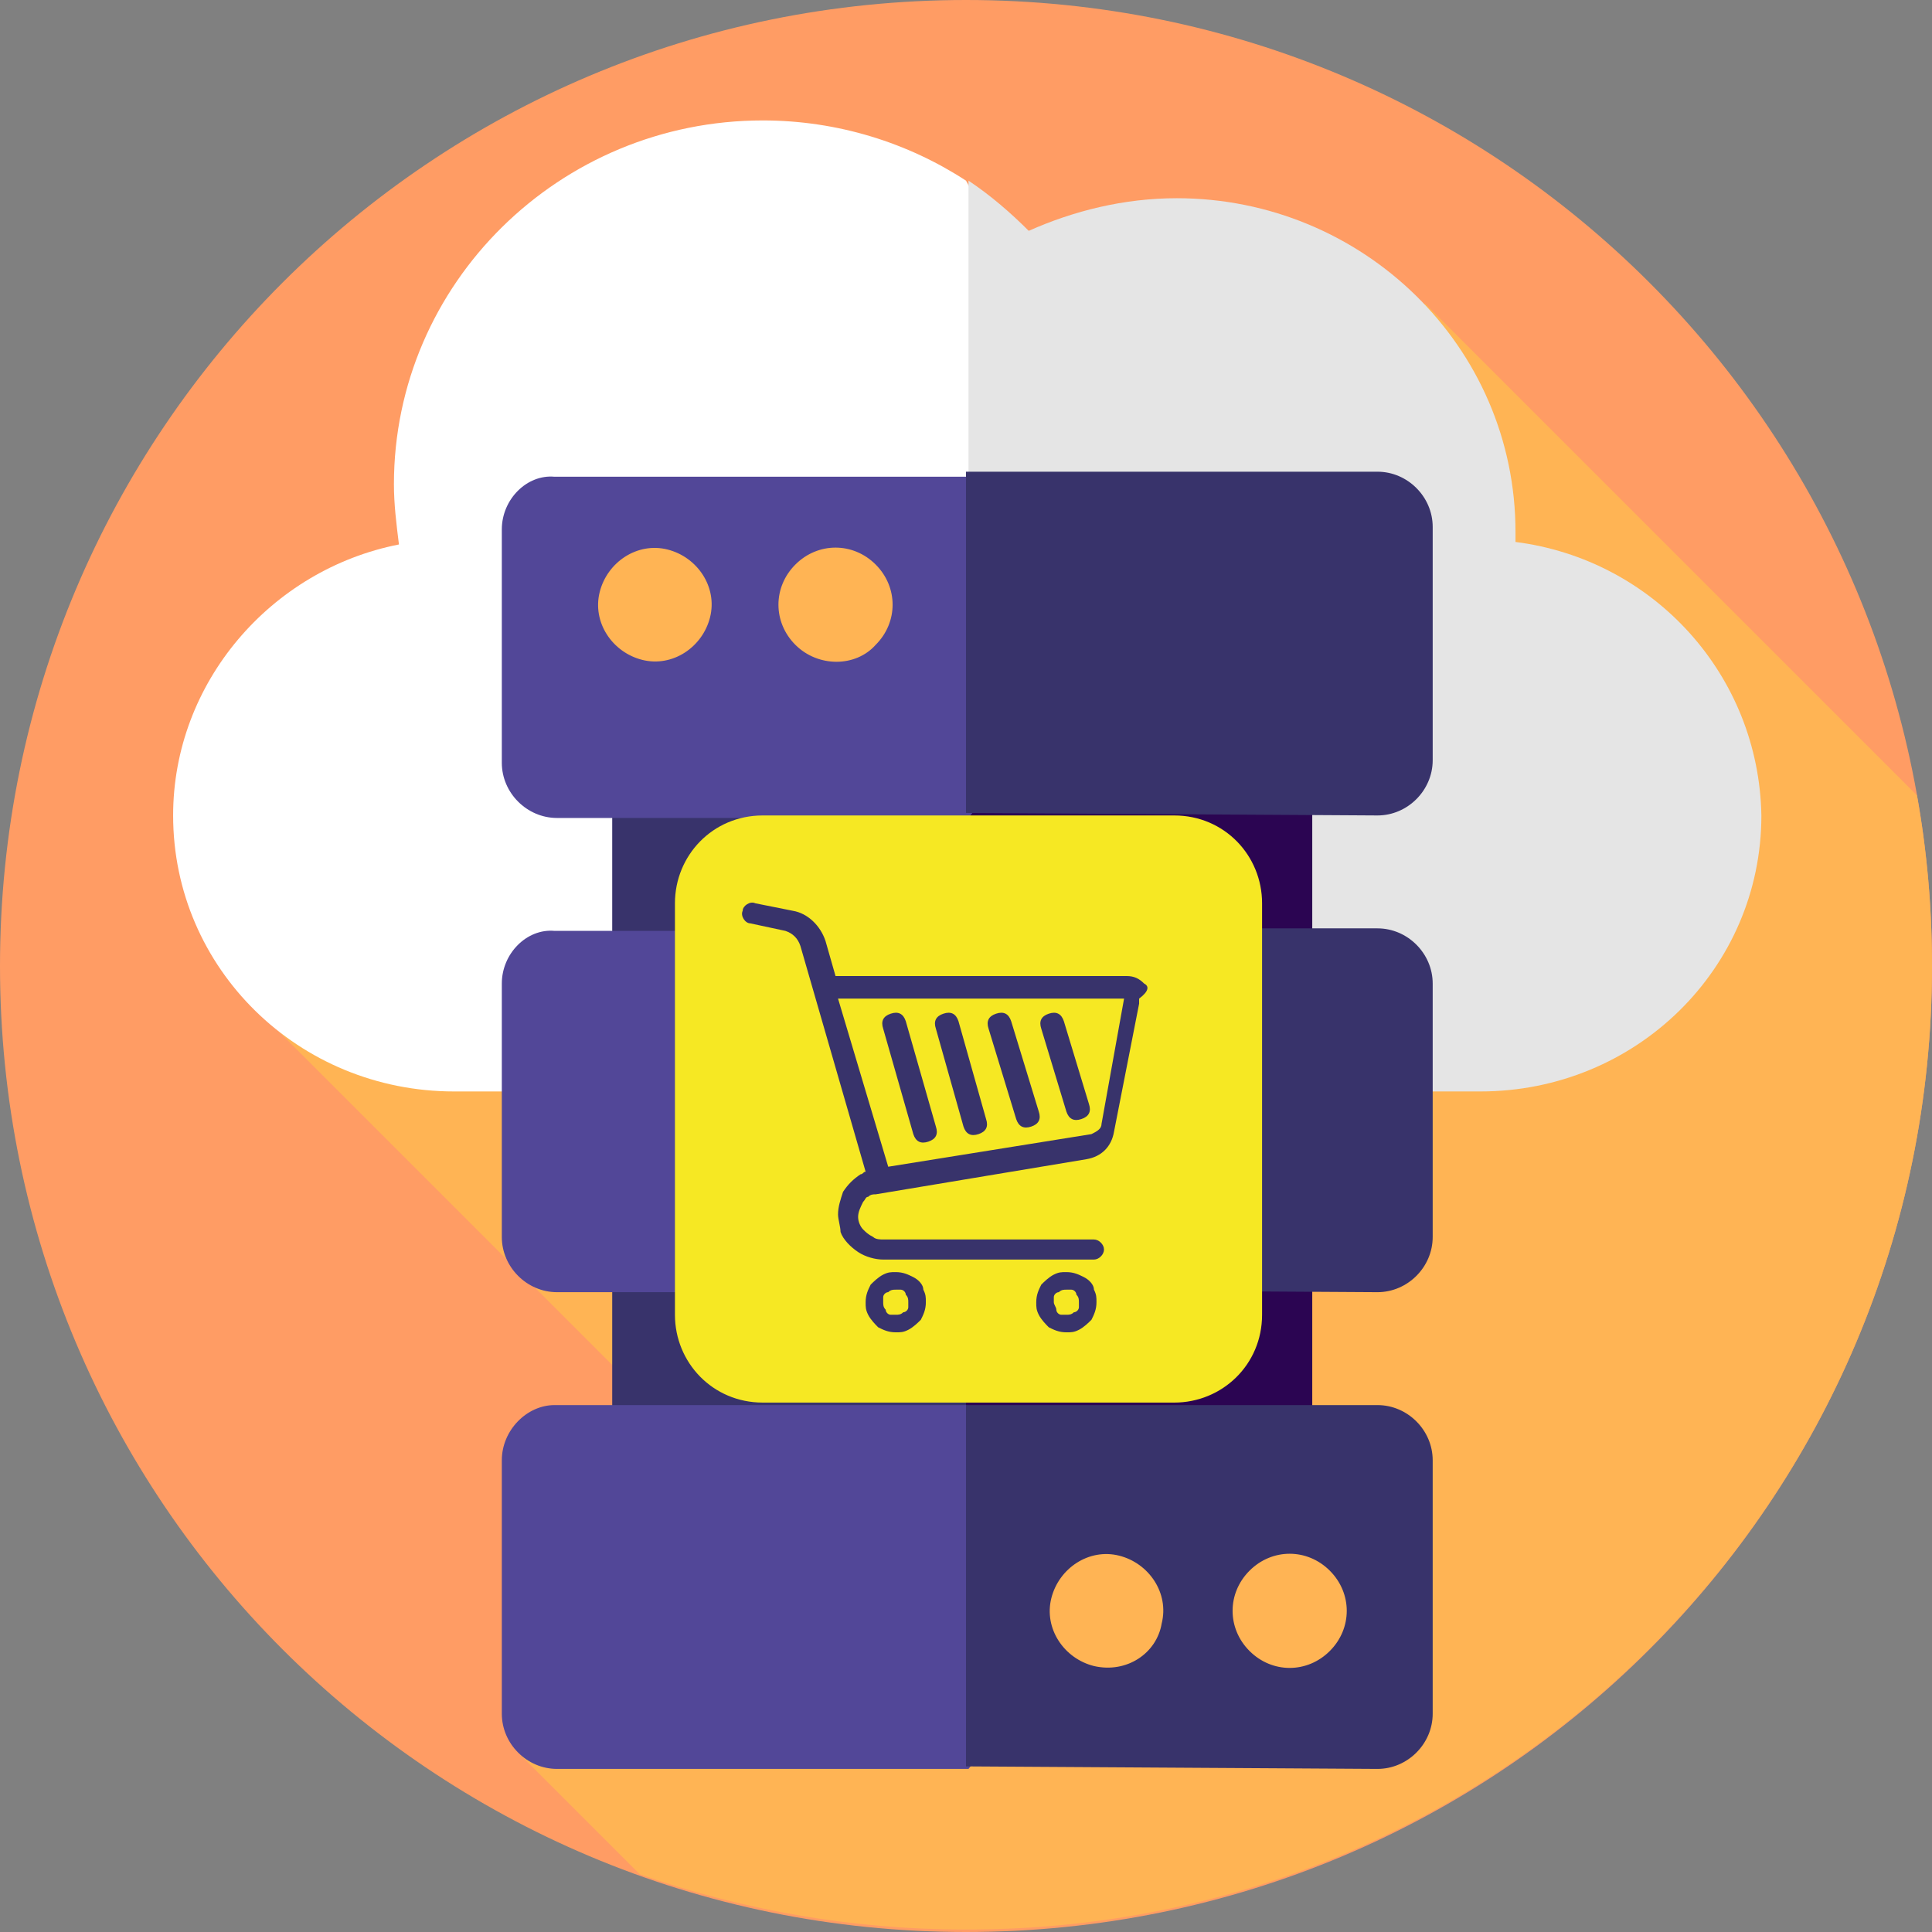 <svg enable-background="new 0 0 77 77" viewBox="0 0 77 77" xmlns="http://www.w3.org/2000/svg"><rect x="0" y="0" width="77" height="77" fill="#808080" stroke="none"/><path d="m38.5 77c21.3 0 38.5-17.2 38.5-38.5s-17.2-38.5-38.5-38.5-38.5 17.2-38.5 38.5 17.2 38.5 38.5 38.5z" fill="#ff9c64"/><path d="m76.4 31.7-19.6-19.6-46.7 28 16.4 16.4-6 13.2 5 5c4 1.4 8.4 2.2 12.9 2.2 21.4.1 38.6-17.1 38.6-38.4 0-2.3-.2-4.6-.6-6.8z" fill="#ffb454"/><path d="m30.4 4.8c-8.1 0-14.7 6.5-14.7 14.5 0 .8.1 1.6.2 2.4-5.1 1-9 5.5-9 10.8 0 6.1 5 11 11.2 11h20.4l12.6-13.5-12.6-22.8c-2.3-1.5-5.1-2.4-8.1-2.4z" fill="#fff"/><path d="m60.4 21.6v-.4c0-7.4-6.1-13.3-13.5-13.3-2.1 0-4.1.5-5.9 1.3-.7-.7-1.5-1.4-2.4-2v36.3h20.4c6.2 0 11.2-4.9 11.2-11-.1-5.6-4.3-10.2-9.8-10.9z" fill="#e5e5e5"/><path d="m24.4 28v32.6h14.1l11.8-16.3-11.8-16.3z" fill="#38336b"/><path d="m38.5 28h13.8v32.6h-13.8z" fill="#2b0552"/><path d="m20 21.1v9.3c0 1.2 1 2.2 2.2 2.2h16.4l5.2-6.8-5.2-6.8h-16.5c-1.1-.1-2.1.9-2.1 2.1z" fill="#524798"/><path d="m54.9 32.5c1.2 0 2.2-1 2.2-2.2v-9.3c0-1.2-1-2.2-2.2-2.2h-16.4v13.6z" fill="#38336b"/><path d="m20 39.2v10.1c0 1.2 1 2.2 2.2 2.2h16.4l6-7.2-6-7.2h-16.5c-1.1-.1-2.1.9-2.1 2.1z" fill="#524798"/><path d="m54.9 51.5c1.2 0 2.2-1 2.2-2.2v-10.1c0-1.2-1-2.2-2.2-2.2h-16.4v14.4z" fill="#38336b"/><path d="m28.3 24.6c.3-1.2-.5-2.4-1.7-2.7s-2.4.5-2.7 1.7.5 2.4 1.7 2.7 2.4-.5 2.7-1.7zm6.6 1.1c.9-.9.9-2.3 0-3.2s-2.3-.9-3.2 0-.9 2.3 0 3.2 2.4.9 3.2 0z" fill="#ffb454"/><path d="m20 58.2v10.1c0 1.2 1 2.2 2.2 2.2h16.4l5.7-7.2-5.8-7.3h-16.4c-1.1 0-2.1 1-2.1 2.2z" fill="#524798"/><path d="m54.9 70.5c1.2 0 2.2-1 2.2-2.2v-10.1c0-1.2-1-2.2-2.2-2.2h-16.4v14.4z" fill="#38336b"/><path d="m30.4 32.5h16.4c2 0 3.5 1.6 3.5 3.5v16.4c0 2-1.6 3.5-3.5 3.5h-16.4c-2 0-3.5-1.6-3.5-3.5v-16.4c0-1.9 1.5-3.5 3.5-3.5z" fill="#f6e823"/><path d="m46.3 64.7c.3-1.2-.5-2.4-1.7-2.7s-2.4.5-2.7 1.7.5 2.4 1.7 2.7c1.3.3 2.5-.5 2.7-1.7zm6.7 1.1c.9-.9.9-2.3 0-3.2s-2.3-.9-3.2 0-.9 2.3 0 3.2 2.3.9 3.2 0z" fill="#ffb454"/><g fill="#38336b"><path d="m45.6 39.2c-.2-.2-.4-.3-.7-.3h-11.6l-.4-1.4c-.2-.6-.7-1.1-1.3-1.2l-1.5-.3c-.2-.1-.5.1-.5.3-.1.2.1.5.3.5l1.4.3c.3.1.5.3.6.6l2.6 9c-.1 0-.1.1-.2.1-.3.2-.5.4-.7.7-.1.3-.2.6-.2.9 0 .2.1.5.1.7.1.3.4.6.7.8s.7.3 1 .3h8.4c.2 0 .4-.2.4-.4s-.2-.4-.4-.4h-8.4c-.1 0-.3 0-.4-.1-.2-.1-.3-.2-.4-.3s-.2-.3-.2-.5.1-.4.2-.6c.1-.1.1-.2.2-.2.1-.1.2-.1.3-.1l8.4-1.4c.6-.1 1-.5 1.1-1.1l1-5.1v-.2c.4-.3.4-.5.2-.6zm-1.7 5.6c0 .2-.2.3-.4.4l-8.1 1.3-2-6.7h11.4zm-7.5 6.1c-.2-.1-.4-.2-.7-.2-.2 0-.3 0-.5.1s-.4.3-.5.4c-.1.2-.2.4-.2.7 0 .2 0 .3.1.5s.3.4.4.5c.2.1.4.2.7.2.2 0 .3 0 .5-.1s.4-.3.5-.4c.1-.2.2-.4.2-.7 0-.2 0-.3-.1-.5 0-.2-.2-.4-.4-.5zm-.2 1.2c0 .1-.1.2-.2.2-.1.1-.2.1-.3.1h-.2c-.1 0-.2-.1-.2-.2-.1-.1-.1-.2-.1-.3v-.2c0-.1.1-.2.2-.2.1-.1.2-.1.3-.1h.2c.1 0 .2.1.2.2.1.1.1.2.1.3zm7-1.2c-.2-.1-.4-.2-.7-.2-.2 0-.3 0-.5.1s-.4.3-.5.4c-.1.2-.2.4-.2.7 0 .2 0 .3.1.5s.3.4.4.5c.2.1.4.2.7.2.2 0 .3 0 .5-.1s.4-.3.5-.4c.1-.2.2-.4.2-.7 0-.2 0-.3-.1-.5 0-.2-.2-.4-.4-.5zm-.2 1.2c0 .1-.1.2-.2.2-.1.1-.2.1-.3.1h-.2c-.1 0-.2-.1-.2-.2s-.1-.2-.1-.3v-.2c0-.1.1-.2.2-.2.1-.1.2-.1.3-.1h.2c.1 0 .2.1.2.2.1.1.1.2.1.3z"/><path d="m36.1 40.7c-.1-.3-.3-.4-.6-.3s-.4.3-.3.6l1.2 4.2c.1.3.3.4.6.3s.4-.3.3-.6zm2.1 0c-.1-.3-.3-.4-.6-.3s-.4.3-.3.6l1.1 3.9c.1.3.3.4.6.3s.4-.3.3-.6zm2.1 0c-.1-.3-.3-.4-.6-.3s-.4.3-.3.6l1.1 3.6c.1.3.3.4.6.3s.4-.3.3-.6zm2.1 0c-.1-.3-.3-.4-.6-.3s-.4.3-.3.6l1 3.3c.1.3.3.4.6.3s.4-.3.3-.6z"/></g></svg>